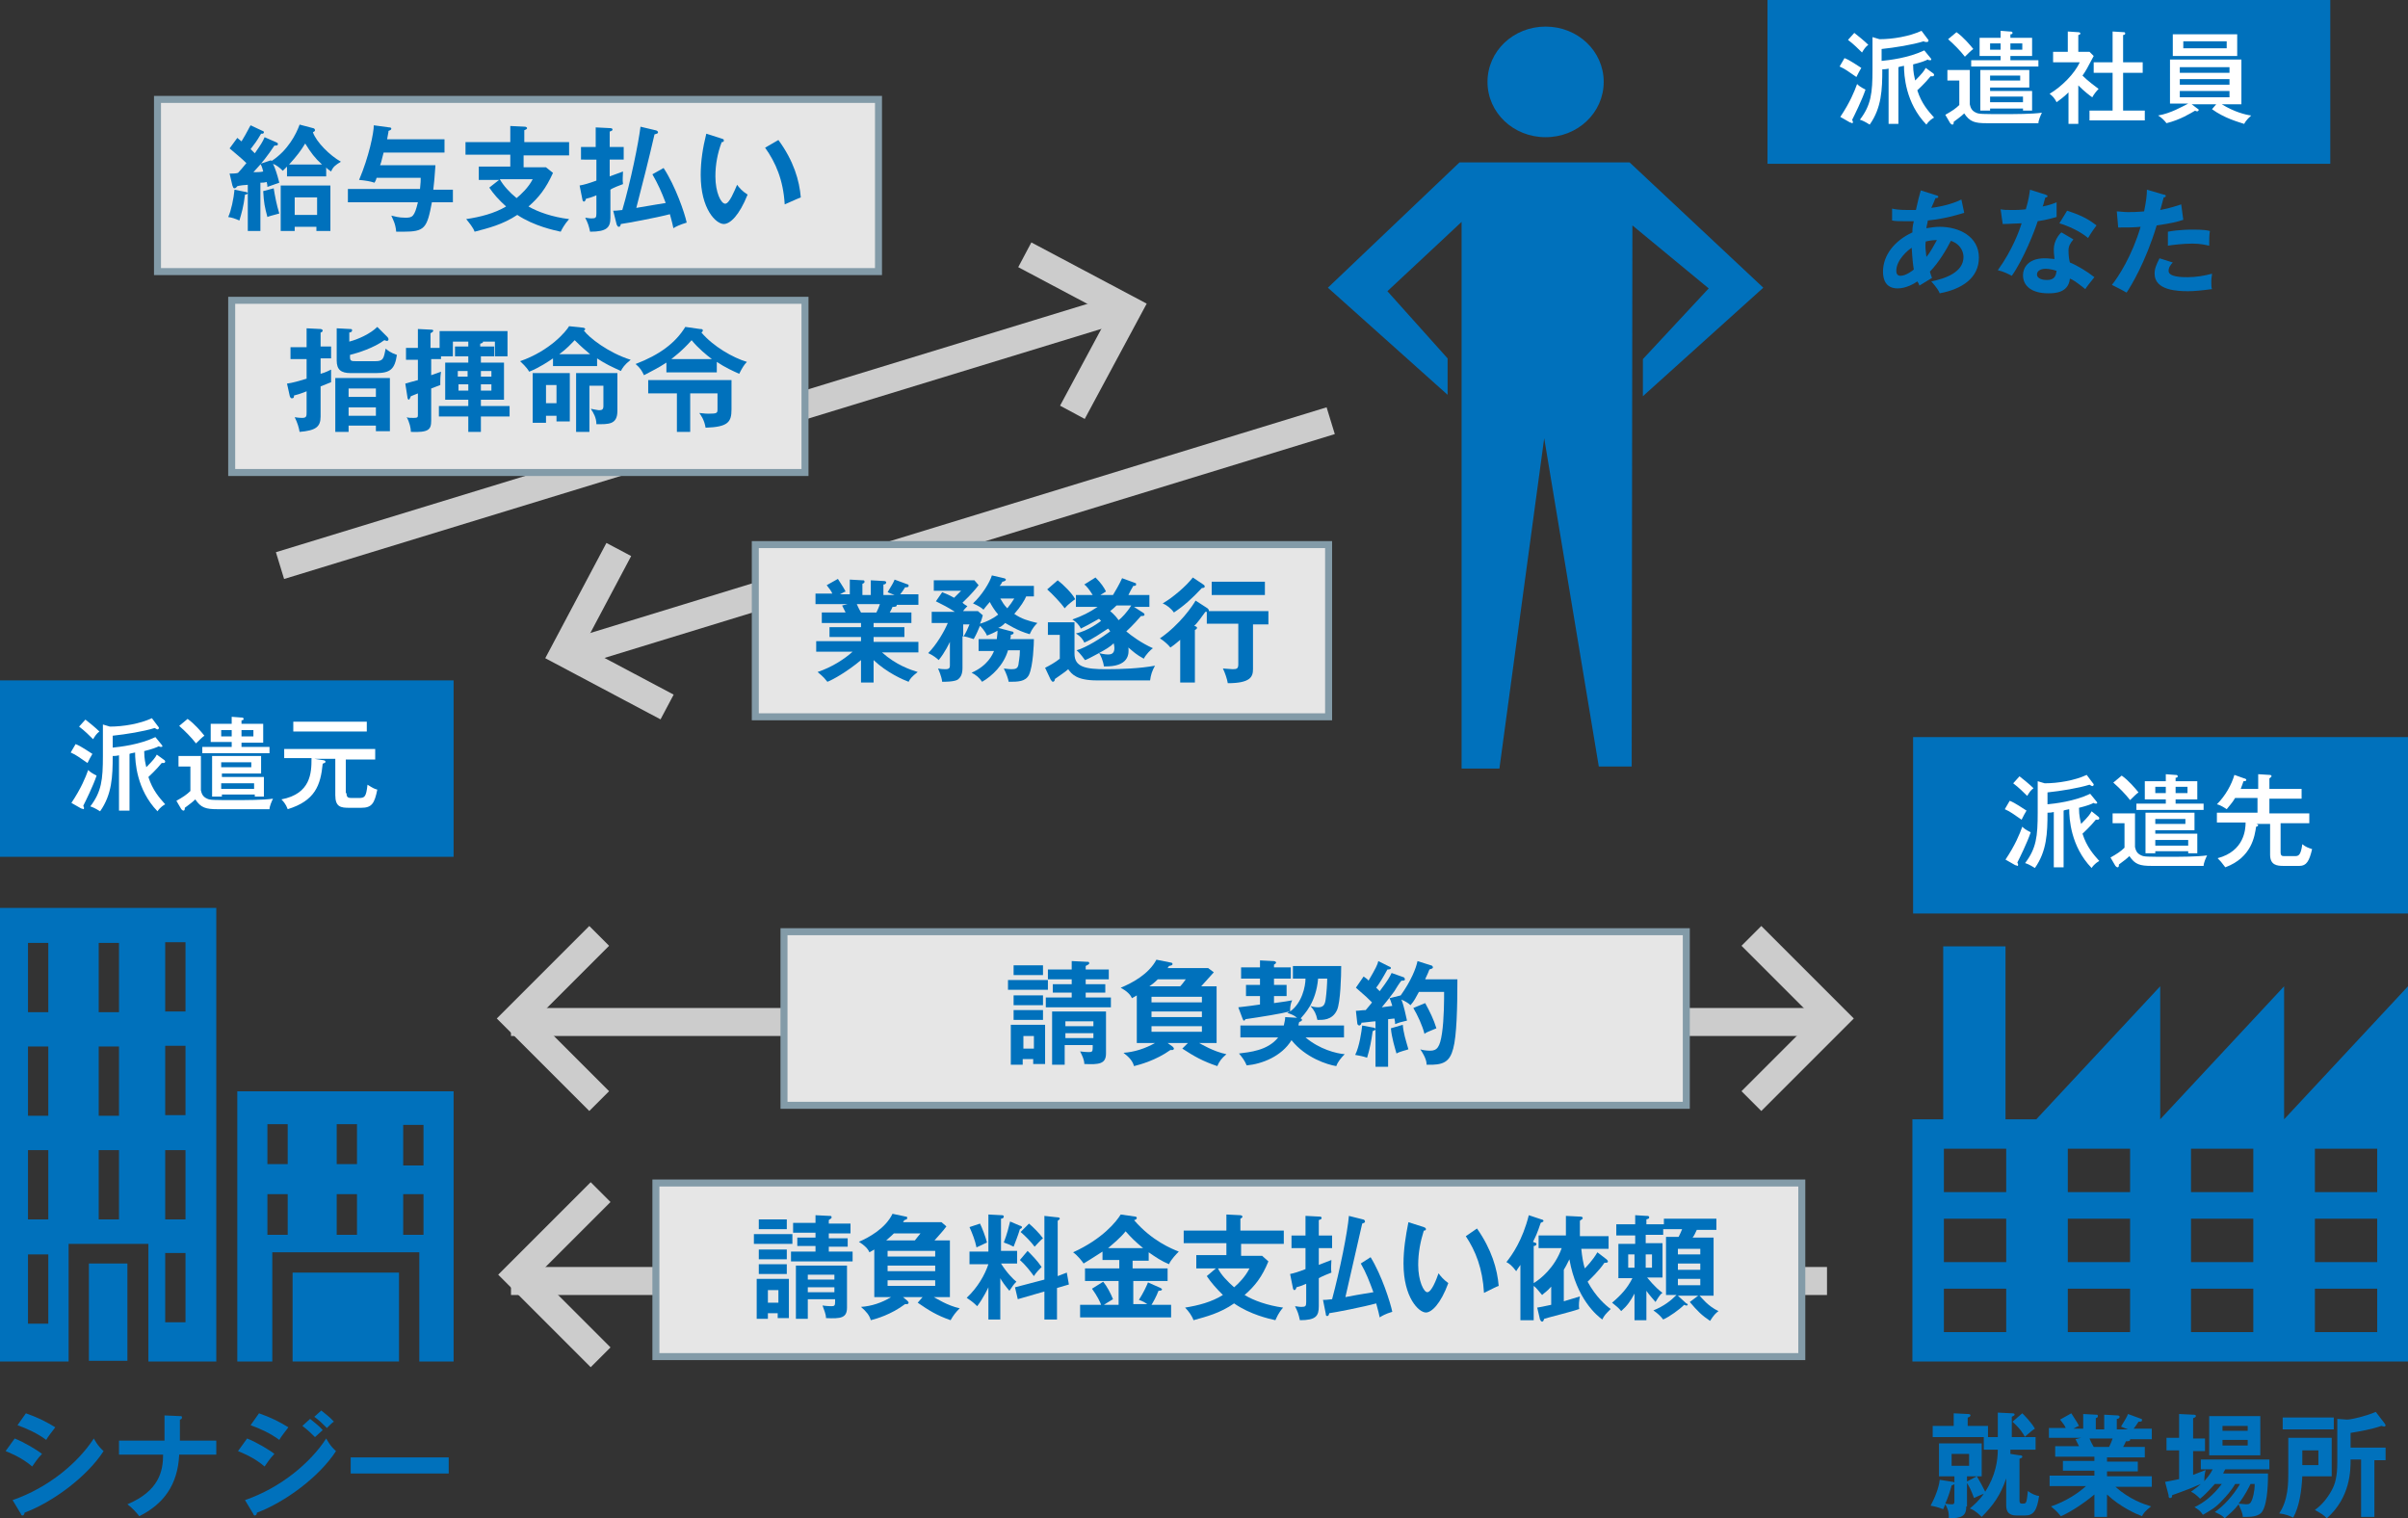 <?xml version="1.0" encoding="utf-8"?>
<!-- Generator: Adobe Illustrator 18.1.1, SVG Export Plug-In . SVG Version: 6.00 Build 0)  -->
<!DOCTYPE svg PUBLIC "-//W3C//DTD SVG 1.1//EN" "http://www.w3.org/Graphics/SVG/1.1/DTD/svg11.dtd">
<svg version="1.1" id="レイヤー_1" xmlns="http://www.w3.org/2000/svg" xmlns:xlink="http://www.w3.org/1999/xlink" x="0px"
	 y="0px" viewBox="0 0 344 216.9" enable-background="new 0 0 344 216.9" xml:space="preserve">
<rect x="0" y="0" width="344" height="216.9" fill="#333333" stroke="none"/>
<g>
	<line fill="none" stroke="#CCCCCC" stroke-width="4" stroke-miterlimit="10" x1="160.9" y1="43.8" x2="40" y2="80.8"/>
	<polyline fill="none" stroke="#CCCCCC" stroke-width="4" stroke-miterlimit="10" points="146.4,36.4 161.1,44.2 153.2,58.9 	"/>
</g>
<g>
	<line fill="none" stroke="#CCCCCC" stroke-width="4" stroke-miterlimit="10" x1="80.8" y1="93.6" x2="190.1" y2="60.1"/>
	<polyline fill="none" stroke="#CCCCCC" stroke-width="4" stroke-miterlimit="10" points="95.3,101 80.6,93.2 88.4,78.5 	"/>
</g>
<rect x="107.9" y="77.8" fill="#E6E6E6" stroke="#839BA8" stroke-miterlimit="10" width="81.9" height="24.6"/>
<g>
	<path fill="#0071BC" d="M124.9,97.5h-1.9v-3.2c-1.9,1.6-4,2.8-4.8,3.1c-0.7-0.9-1.1-1.1-1.4-1.4c2.1-0.7,3.9-1.9,5-2.9h-5.2v-1.5
		h6.4V91h-4.5v-1.4h4.5V89h-5.6v-1.5h3.4c-0.1-0.2-0.3-0.6-0.5-1l0.8-0.2h-4.6v-1.5h2.4c-0.1-0.3-0.4-0.7-0.8-1.2l1.6-0.9
		c0.3,0.5,0.8,1.2,1.1,1.8c-0.3,0.1-0.4,0.2-0.8,0.4h1.4v-2.1l1.8,0.1c0.2,0,0.3,0,0.3,0.2c0,0.2-0.1,0.2-0.3,0.3v1.6h1.2v-2.1
		l1.8,0.1c0.1,0,0.4,0,0.4,0.2c0,0.2-0.2,0.3-0.4,0.3v1.5h1.6c-0.5-0.2-0.8-0.3-1-0.4c0.6-1,0.8-1.3,1-1.8l1.9,0.7
		c0.1,0,0.1,0.1,0.1,0.2c0,0.2-0.2,0.2-0.5,0.2c-0.1,0.2-0.6,0.9-0.7,1h2.6v1.5h-3.1c0,0,0,0.1,0,0.1c0,0.2-0.4,0.2-0.6,0.2
		c-0.2,0.5-0.3,0.6-0.4,0.8h3.1V89h-5.4v0.6h4.4V91h-4.4v0.7h6.4v1.5h-5.2c2,1.8,4.1,2.5,5.1,2.8c-0.9,0.7-1.1,1-1.3,1.4
		c-0.8-0.3-3.1-1.3-5-3.1V97.5z M122.4,86.3c0.1,0.2,0.2,0.5,0.6,1.2h2.2c0.1-0.2,0.3-0.6,0.5-1.2H122.4z"/>
	<path fill="#0071BC" d="M144.5,90.2c0.2,0,0.3,0.1,0.3,0.2c0,0.2-0.1,0.2-0.4,0.3c0,0.3,0,0.4-0.1,0.6h3.4c0,0.6-0.1,3.8-0.7,5.1
		c-0.5,1-1.6,1-2.9,1c-0.1-0.5-0.3-1.1-0.7-1.9c0.2,0,0.6,0.1,1.1,0.1c0.6,0,0.9-0.1,1-0.7c0-0.2,0.2-1,0.2-2H144
		c-0.6,2.1-2.3,3.7-3.7,4.5c-0.4-0.6-0.9-1-1.5-1.3c2.3-1,3-2.6,3.2-3.1h-2.2v-1.7h2.6c0.1-0.7,0.1-1,0.1-1.2
		c-0.5,0.3-1,0.5-1.5,0.7c-0.3-0.7-0.9-1.3-1-1.4c-0.4,0.9-0.4,1-0.9,1.9c-0.6-0.2-1.2-0.4-1.6-0.4v4.5c0,1-0.3,1.4-0.7,1.7
		c-0.5,0.3-1.8,0.3-2.2,0.3c-0.1-0.8-0.5-1.7-0.6-1.9c0.5,0.1,0.9,0.1,1.1,0.1c0.6,0,0.6-0.3,0.6-0.6v-3.3c-0.1,0.2-0.7,1.5-1.6,2.6
		c-0.2-0.2-0.8-0.7-1.5-1c1.2-1.2,2.3-3.1,2.8-4.3h-2.3v-1.6h3.3c-0.9-0.6-1.7-1-2.7-1.5l0.9-1.3c0.5,0.2,1,0.4,1.7,0.8
		c0.4-0.4,0.6-0.6,1-1h-3.9v-1.5h5.8l0.6,0.7c-1,1.3-2,2.2-2.3,2.5c0.2,0.2,0.5,0.4,0.7,0.5c-0.1,0.1-0.6,0.6-0.6,0.7h2.1l0.7,0.6
		c-0.1,0.3-0.1,0.5-0.4,1.2c1.1-0.3,2.1-0.9,2.6-1.3c-0.6-0.7-1-1.4-1.2-1.8c-0.5,0.6-0.7,0.8-0.9,1.1c-0.2-0.2-0.6-0.5-1.5-0.9
		c1.3-1.2,2.4-3,2.7-4l1.7,0.4c0.1,0,0.3,0.1,0.3,0.2c0,0.2-0.4,0.3-0.5,0.3c-0.1,0.2-0.2,0.4-0.4,0.6h4.9v1.5h-1.1
		c-0.2,0.5-0.8,1.5-1.7,2.5c1,0.7,2,1,3.3,1.3c-0.3,0.3-0.7,0.7-1.1,1.6c-1.8-0.5-3.1-1.4-3.5-1.6c-0.4,0.4-0.7,0.6-1,0.7
		L144.5,90.2z M137.6,91c0.4-0.6,0.7-1.3,0.9-1.8h-0.9V91z M142.9,85.5c0.3,0.5,0.5,0.9,1,1.4c0.4-0.5,0.7-0.9,1-1.4H142.9z"/>
	<path fill="#0071BC" d="M153.5,88.9v4.5c0,1.9,1.6,2.2,4.5,2.2c2.2,0,4.8-0.1,7-0.5c-0.4,0.7-0.6,1.3-0.7,2.1h-7.6
		c-2.9,0-3.6-0.9-4.1-1.6c-0.3,0.3-1.2,0.9-1.9,1.4c0,0.2-0.1,0.4-0.3,0.4c-0.1,0-0.2-0.2-0.3-0.3l-0.8-1.7c0.6-0.3,1.5-0.8,2.1-1.3
		v-3.4h-1.7v-1.8H153.5z M151.1,82.9c0.8,0.6,2.1,1.9,2.5,2.7c-0.3,0.2-1.1,0.8-1.5,1.3c-0.4-0.6-1.8-2.1-2.5-2.7L151.1,82.9z
		 M163.4,87.6c0,0,0.1,0.1,0.1,0.2c0,0.2-0.2,0.2-0.5,0.2c-1.1,1.3-2,2.1-2.1,2.2c0.7,0.6,2.2,1.7,3.8,2.4c-0.3,0.2-1,0.9-1.3,1.5
		c-1.1-0.6-1.5-1-2.2-1.6c0.1,0.9,0.1,2.8-3.5,2.7c-0.1-0.8-0.5-1.7-0.7-1.9c-1.3,0.7-1.7,0.9-2,1c-0.1-0.1-0.6-0.9-1.2-1.4
		c1.4-0.4,3.6-1.8,4.8-2.7c-0.1-0.2-0.2-0.3-0.3-0.4c-1.1,0.7-2.2,1.5-3.4,2c-0.1-0.3-0.5-0.9-1.2-1.3c1.8-0.4,3.3-1.6,3.6-1.8
		c-0.1-0.1-0.2-0.2-0.3-0.3c-1.2,0.7-2,1.1-2.6,1.4c-0.2-0.5-0.7-1-1.2-1.3c1.4-0.5,2.4-1,3.6-1.8h-3.1v-1.7h2.4
		c-0.5-0.8-0.9-1.3-1.2-1.5l1.6-1c0.8,0.8,1.2,1.4,1.5,2c-0.3,0.2-0.5,0.3-0.8,0.5h1.8c0.3-0.5,0.9-1.5,1.3-2.4l1.9,0.7
		c0.1,0,0.1,0.1,0.1,0.2c0,0.2-0.2,0.2-0.4,0.2c-0.3,0.5-0.4,0.7-0.7,1.3h3v1.7H162L163.4,87.6z M157,93.3c0.8,0.2,1.2,0.2,1.3,0.2
		c0.4,0,0.9-0.1,0.9-0.9c0,0,0-0.3-0.1-0.7C158.6,92.4,157.9,92.8,157,93.3z M159.5,86.5c-0.5,0.5-0.8,0.7-0.9,0.8
		c0.6,0.5,1,1,1.2,1.3c0.4-0.3,1.2-1.1,1.8-2.1H159.5z"/>
	<path fill="#0071BC" d="M172.5,86.9c0.1,0.1,0.2,0.2,0.2,0.3c0,0,0,0.1,0,0.1h8.5v1.9H179v6.4c0,1.1-0.4,2-3.6,2
		c-0.1-0.6-0.4-1.5-0.7-2.1c0.3,0,1.1,0.1,1.4,0.1c0.6,0,0.8-0.1,0.8-0.7v-5.8h-4.5v-1.7c-0.1,0-0.1,0-0.2,0c-0.5,0.7-1.3,1.8-1.6,2
		c0.2,0.1,0.4,0.1,0.4,0.3c0,0.1-0.1,0.2-0.3,0.3v7.5h-2.1v-6.1c-0.8,0.7-1.1,0.9-1.4,1.1c-0.4-0.5-1-1-1.5-1.3
		c2.9-2,4.7-4.7,5.1-5.4L172.5,86.9z M171.9,83.5c0.1,0.1,0.2,0.1,0.2,0.3c0,0.2-0.3,0.2-0.4,0.2c-1.4,1.5-2.5,2.5-4,3.5
		c-0.4-0.6-1.1-1.1-1.6-1.3c1.4-0.8,3.4-2.5,4.3-3.7L171.9,83.5z M180.7,85h-7.6v-1.9h7.6V85z"/>
</g>
<rect x="33.1" y="42.9" fill="#E6E6E6" stroke="#839BA8" stroke-miterlimit="10" width="81.9" height="24.6"/>
<g>
	<path fill="#0071BC" d="M43.8,46.9l2,0.1c0.1,0,0.3,0.1,0.3,0.2c0,0.2-0.2,0.3-0.3,0.3v2h1.5v1.7h-1.5v2.2c0.7-0.2,1.1-0.4,1.5-0.6
		c0,0.2,0,0.7,0,0.9c0,0.3,0,0.7,0,0.9c-0.3,0.1-0.7,0.3-1.5,0.6v4.3c0,1.5-0.7,2-3,2.2c-0.1-0.6-0.3-1.3-0.7-2.1
		c0.6,0.1,1,0.1,1.1,0.1c0.6,0,0.6-0.3,0.6-0.8v-3c-1,0.4-1.4,0.5-1.8,0.6c0,0.2,0,0.4-0.3,0.4c-0.2,0-0.2-0.1-0.3-0.3l-0.4-1.8
		c0.8-0.1,1.8-0.4,2.8-0.7v-2.8h-2.3v-1.7h2.3V46.9z M49.8,60.9v0.8h-1.9V54h7.8v7.6h-2v-0.8H49.8z M55.3,48.1
		c0.1,0.1,0.2,0.2,0.2,0.4c0,0.1-0.1,0.2-0.2,0.2c-0.2,0-0.3-0.1-0.4-0.1c-1.5,1.1-3.7,1.8-4.9,2.1V51c0,0.6,0.2,0.6,1,0.6h2.6
		c1.2,0,1.2-0.4,1.5-1.8c0.2,0.2,0.7,0.6,1.6,0.9c-0.3,2-0.9,2.6-3,2.6h-3.6c-1.4,0-2-0.5-2-1.8v-4.6L50,47c0.2,0,0.3,0,0.3,0.2
		c0,0.2-0.2,0.3-0.4,0.3v1.3c1.2-0.3,3-1.1,4-2.1L55.3,48.1z M53.7,56.7v-1.2h-3.9v1.2H53.7z M53.7,59.4v-1.2h-3.9v1.2H53.7z"/>
	<path fill="#0071BC" d="M70.6,49.5v1.4h-1.9v0.9H72v5.3h-3.3v0.9h4.1v1.5h-4.1v2.2h-1.8v-2.2h-4.2v-1.5h4.2v-0.9h-3.3v-5.3h3.3
		v-0.9h-1.9v-1.4h1.9v-0.7h-2.2v2.1H63v0.4h-1.4v2.3c0.8-0.3,1.1-0.4,1.4-0.5c-0.1,0.7-0.1,1.2-0.1,1.4c0,0.2,0,0.3,0,0.5
		c-0.3,0.1-1,0.4-1.3,0.5v4.6c0,1.3-0.4,1.7-2.9,1.6c0-0.5-0.2-1.4-0.6-2.1c0.2,0.1,0.6,0.1,1,0.1c0.6,0,0.6-0.1,0.6-0.5v-3
		c-0.2,0.1-0.8,0.3-1,0.4c-0.1,0.2-0.2,0.5-0.3,0.5c-0.1,0-0.2-0.2-0.2-0.4l-0.3-1.9c0.3-0.1,0.7-0.2,1.8-0.5v-2.9h-1.7v-1.7h1.7
		v-2.7l2,0.1c0.1,0,0.2,0.1,0.2,0.1c0,0.2-0.2,0.3-0.4,0.4v2.1h1.3v-2.4h9.7v3.6h-1.8v-2.1h-1.7c0,0.2-0.1,0.2-0.4,0.3v0.4H70.6z
		 M65.4,53.8h1.4V53h-1.4V53.8z M66.9,54.9h-1.4v0.9h1.4V54.9z M68.7,53.8h1.5V53h-1.5V53.8z M70.2,54.9h-1.5v0.9h1.5V54.9z"/>
	<path fill="#0071BC" d="M85.4,52.3H79v-1.1c-0.6,0.4-1.9,1.3-3.4,1.9c-0.4-0.7-1.1-1.3-1.3-1.5c4.3-1.5,6.6-4.3,7-5l1.9,0.2
		c0.2,0,0.4,0.1,0.4,0.2c0,0.1-0.1,0.2-0.2,0.2c0.7,1,3.5,3.2,6.7,4.2c-0.9,0.7-1.2,1.2-1.4,1.6c-1.3-0.6-2.2-1-3.4-1.8V52.3z
		 M81.4,53.3v6.9h-1.9v-0.8H78v1h-1.9v-7.1H81.4z M78,55v2.6h1.5V55H78z M84.3,50.6c-0.7-0.6-1.2-1-2.2-2c-0.5,0.5-1.1,1.2-2.2,2
		H84.3z M88.2,58.7c0,2-1.3,1.9-3,1.9c0-0.9-0.4-1.6-0.8-2.2c0.6,0.1,1,0.2,1.2,0.2c0.4,0,0.6-0.1,0.6-0.6v-2.9h-2v6.6h-1.9v-8.4
		h5.9V58.7z"/>
	<path fill="#0071BC" d="M102.3,53.2h-7.1v-1.4c-1.2,0.8-2.1,1.2-3.2,1.8c-0.3-0.6-0.5-1-1.2-1.6c3.4-1.3,5.7-3,7.1-5.3L100,47
		c0.2,0,0.4,0,0.4,0.2c0,0.2-0.1,0.2-0.2,0.3c1.7,2,4.5,3.6,6.5,4.2c-0.4,0.4-0.7,0.9-1.1,1.7c-0.9-0.4-2-0.9-3.2-1.7V53.2z
		 M98.7,61.7h-2v-5.5h-4.1v-1.9h11.9v4.2c0,1.8-0.5,2.5-3.7,2.6c-0.2-1.2-0.7-1.8-0.9-2.1c0.3,0,0.7,0.1,1.3,0.1
		c1.3,0,1.3-0.1,1.3-0.7v-2.2h-3.9V61.7z M101.7,51.3c-0.8-0.6-1.9-1.5-2.9-2.7c-1.4,1.6-2.8,2.6-2.9,2.7H101.7z"/>
</g>
<rect x="22.5" y="14.2" fill="#E6E6E6" stroke="#839BA8" stroke-miterlimit="10" width="103" height="24.6"/>
<g>
	<path fill="#0071BC" d="M35,27.4c0.1,0,0.4,0.1,0.4,0.2c0,0.1-0.2,0.2-0.4,0.2c-0.2,1.7-0.5,2.7-0.8,3.7c-0.7-0.3-1-0.4-1.6-0.5
		c0.4-0.8,0.8-2.7,0.9-3.9L35,27.4z M44.7,18.3c0.1,0,0.3,0.1,0.3,0.3c0,0.2-0.2,0.2-0.3,0.3c0.5,1.4,2.4,3.3,4,4.2
		c-0.8,0.5-1.1,0.7-1.4,1.4c-0.4-0.3-0.6-0.4-0.7-0.6v1.3H41v-1.4c-0.3,0.3-0.5,0.5-0.6,0.6c-0.5-0.5-0.9-0.8-1.4-1
		c0.3,0.6,0.6,1.5,0.9,2.7c-0.3,0.1-1.4,0.5-1.7,0.6c0-0.2,0-0.3-0.1-0.7c-0.4,0.1-0.6,0.1-0.9,0.1V33h-1.8v-6.6
		c-0.3,0-1.2,0.1-1.5,0.2c-0.1,0.1-0.2,0.3-0.4,0.3c-0.2,0-0.2-0.2-0.3-0.4l-0.4-1.7c0.3,0,0.9,0,1.2-0.1c0.2-0.2,0.8-0.9,1.2-1.4
		c-0.7-0.7-1.6-1.4-2.4-2.1l1.1-1.5c0.2,0.2,0.4,0.3,0.6,0.5c0.8-1.3,1.1-2,1.3-2.3l1.7,0.8c0.1,0,0.2,0.1,0.2,0.2
		c0,0.1-0.1,0.2-0.2,0.2c-0.1,0-0.1,0-0.2,0c-0.7,1.2-0.9,1.4-1.5,2.2c0.1,0.1,0.5,0.5,0.6,0.6c0.9-1.3,1.1-1.6,1.4-2.3l1.6,0.7
		c0.2,0.1,0.3,0.1,0.3,0.3c0,0.2-0.2,0.2-0.5,0.2c-1,1.5-1.7,2.4-3,3.8c0.3,0,1.1,0,1.4-0.1c-0.2-0.8-0.3-0.9-0.4-1.1l1.5-0.5
		l0.1,0.1c2.3-1.5,3.5-3.8,4-5.2L44.7,18.3z M39.1,26.9c0.2,1.2,0.4,2.3,0.8,3.6c-1.1,0.3-1.5,0.4-1.7,0.5c-0.4-1.5-0.5-2-0.6-3.7
		L39.1,26.9z M42.1,32.3V33h-2v-6.5h7.1V33h-2v-0.6H42.1z M46,23.5c-1-0.9-1.6-1.7-2.4-3c-0.6,1-1.2,1.8-2.3,3H46z M45.3,30.7v-2.5
		h-3.2v2.5H45.3z"/>
	<path fill="#0071BC" d="M62.2,23.7c-0.1,1.6-0.2,2.5-0.3,3.4h2.8v1.8h-3c-0.7,3.7-1,4.2-4.1,4.2c-0.6,0-0.7,0-1,0
		c-0.1-1.2-0.5-1.8-0.7-2.3c0.5,0.1,1,0.3,2,0.3c1,0,1.3-0.1,1.8-2.2h-10V27h10.3c0.1-0.9,0.1-1.2,0.1-1.6h-6.3
		c-0.1,0.4-0.2,0.5-0.3,0.7c-0.6-0.2-1.2-0.3-2.2-0.4c1.4-3.3,2.1-6.7,2.1-7.8l2.2,0.3c0.1,0,0.3,0,0.3,0.2c0,0.1-0.1,0.2-0.4,0.3
		c0,0.3-0.1,0.5-0.2,1.2h8.2v1.9h-8.7c-0.3,1.1-0.3,1.3-0.5,1.8H62.2z"/>
	<path fill="#0071BC" d="M81.3,20.4v1.8h-6.5v1.7H78l1,0.8c-1,2.2-2,3.5-3.5,4.8c1.4,0.8,3.4,1.5,5.8,1.8c-0.7,0.8-1,1.4-1.2,1.8
		c-0.9-0.2-3.8-0.8-6.2-2.4c-2.1,1.4-4.2,1.9-6.1,2.4c-0.2-0.6-0.8-1.3-1.2-1.8c2-0.3,4-0.8,5.7-1.8c-1.1-1-1.8-1.8-2.4-2.7l1.4-1.1
		h-2.9v-1.9h4.5v-1.7h-6.4v-1.8h6.4v-2.3l2.1,0.1c0.1,0,0.3,0.1,0.3,0.2c0,0.1-0.1,0.2-0.4,0.3v1.7H81.3z M71.4,25.6
		c0.5,0.9,1.4,1.9,2.4,2.7c0.6-0.5,1.7-1.5,2.3-2.7H71.4z"/>
	<path fill="#0071BC" d="M85.1,18.2l2,0.1c0.1,0,0.4,0,0.4,0.2c0,0.2-0.2,0.2-0.4,0.3V21h2v1.8h-2v2.4c0.3-0.1,1.6-0.6,1.9-0.7
		c0,0.5-0.1,1.2,0,1.8c-0.3,0.1-1.6,0.6-1.8,0.8v4c0,1.4-0.5,2-2.9,2c-0.2-0.9-0.3-1.2-0.7-2c0.2,0,0.5,0.1,0.9,0.1
		c0.6,0,0.7-0.1,0.7-0.7v-2.6c-0.7,0.3-1.1,0.4-1.5,0.5c0,0.1-0.1,0.4-0.3,0.4c-0.1,0-0.2-0.2-0.2-0.3l-0.4-2
		c0.6-0.1,1.3-0.3,2.4-0.7v-3H83V21h2.1V18.2z M94.8,24c1.7,2.6,3,6.4,3.3,7.8c-1,0.3-1.6,0.6-1.9,0.8c-0.1-0.5-0.2-0.9-0.5-2
		c-1.9,0.5-6.2,1.3-7,1.4c-0.1,0.3-0.1,0.4-0.3,0.4c-0.2,0-0.2-0.2-0.3-0.3l-0.5-2c0.3,0,0.5,0,1.3-0.1c1.2-4.1,2.3-9.5,2.6-11.9
		l2.1,0.5c0.1,0,0.4,0.1,0.4,0.3c0,0.2-0.2,0.2-0.5,0.3c-0.8,3.5-1.7,7-2.6,10.5c2.8-0.5,3.1-0.5,4.2-0.7c-0.6-1.6-1.1-2.7-1.9-4.1
		L94.8,24z"/>
	<path fill="#0071BC" d="M103.1,19.8c0.3,0.1,0.3,0.1,0.3,0.3c0,0.2-0.2,0.2-0.3,0.2c-0.6,1.6-0.9,3.2-0.9,4.9
		c0,2.3,0.8,3.9,1.4,3.9c0.6,0,1.3-1.8,1.7-2.7c0.3,0.4,0.7,0.9,1.5,1.4c-1.2,3-2.5,4.2-3.4,4.2c-1.1,0-3.3-2.1-3.3-7
		c0-2,0.3-3.9,0.8-5.9L103.1,19.8z M111.2,20c2.2,3,3,5.8,3.2,8.2c-0.3,0.1-0.7,0.3-2.3,1c-0.2-3.5-1.3-6-2.8-8.1L111.2,20z"/>
</g>
<rect x="252.5" y="0" fill="#0071BC" width="80.4" height="23.4"/>
<g>
	<path fill="#FFFFFF" d="M263.5,8.3c0.8,0.3,1.9,1.1,2.4,1.4c-0.3,0.5-0.4,0.7-0.7,1.3c-1.2-0.8-1.5-1.1-2.4-1.5L263.5,8.3z
		 M262.9,16.7c1.4-2.1,2-3.6,2.4-4.7c0.2,0.2,0.4,0.4,1.2,0.8c-0.5,1.5-1.6,3.7-1.9,4.3c0,0.1,0.1,0.2,0.1,0.3c0,0.1,0,0.2-0.1,0.2
		c-0.1,0-0.1-0.1-0.3-0.1L262.9,16.7z M264.9,4.7c0.4,0.3,1.5,1.2,2,1.7c-0.4,0.3-0.6,0.6-0.9,1.1c-0.5-0.5-1.2-1.2-2-1.8L264.9,4.7
		z M276.2,10.5c0,0,0.1,0.1,0.1,0.2c0,0.1-0.1,0.2-0.2,0.2c-0.1,0-0.1,0-0.3,0c-0.8,1-1.8,1.9-1.9,2c0.6,1.9,1.6,3,2.4,3.9
		c-0.2,0.1-0.7,0.4-1.1,1c-3-3.1-3.2-7.1-3.2-8.4c-0.4,0.1-0.6,0.1-0.8,0.2v8.1h-1.4V9.8c-0.4,0.1-0.7,0.1-0.9,0.1
		c0,2.9-0.1,5.5-1.8,7.9c-0.8-0.5-1.1-0.6-1.4-0.7c1.6-2.1,1.8-3.8,1.8-7.2V5.3l1,0.3c1.9,0,4.3-0.4,6-1.2l0.9,1.2
		c0.1,0.1,0.1,0.1,0.1,0.2c0,0.1-0.1,0.2-0.2,0.2C275,6,275,6,274.8,5.9c-1.6,0.5-4.1,0.9-6,1.1v1.7c1-0.1,3.8-0.4,6.1-1.5l0.9,1.1
		c0.1,0.1,0.1,0.2,0.1,0.2c0,0.1-0.1,0.1-0.2,0.1c-0.1,0-0.2,0-0.3-0.1c-0.4,0.2-0.9,0.4-2.1,0.7c0,1.2,0.2,1.8,0.3,2.3
		c1-1,1.3-1.4,1.5-1.8L276.2,10.5z"/>
	<path fill="#FFFFFF" d="M281.4,10v4.9c0.1,0.4,0.2,0.9,0.9,1.2c0.4,0.2,0.9,0.2,4,0.2c1.5,0,4,0,5.4-0.2c-0.2,0.4-0.5,1.1-0.5,1.5
		h-7.4c-1.7,0-2.4-0.2-3.2-1.4c-0.4,0.4-1.1,0.9-1.5,1.2c0,0.2,0,0.4-0.2,0.4c-0.1,0-0.2-0.1-0.3-0.2l-0.7-1.2
		c0.9-0.5,1.5-0.9,2-1.4v-3.5h-1.7V10H281.4z M279.5,4.6c1,0.7,2,1.9,2.4,2.4c-0.3,0.2-0.8,0.7-1.2,1.1c-0.7-0.9-1.5-1.7-2.4-2.5
		L279.5,4.6z M290.3,5.4V8h-3.1v0.6h4v0.9h-9.6V8.6h4.2V8h-3V5.4h3v-1l1.3,0.1c0.2,0,0.4,0,0.4,0.2c0,0.2-0.2,0.2-0.3,0.2v0.5H290.3
		z M289.9,10v2.5h-5.6V13h6v2.8H289v-0.3h-4.7v0.3h-1.4V10H289.9z M285.8,7.1V6.2h-1.5v0.9H285.8z M284.3,10.8v0.7h4.3v-0.7H284.3z
		 M284.3,13.8v0.8h4.7v-0.8H284.3z M287.2,6.2v0.9h1.7V6.2H287.2z"/>
	<path fill="#FFFFFF" d="M297,17.7h-1.5v-4.5c-0.7,0.7-1.3,1.1-1.7,1.4c-0.3-0.6-0.6-0.9-1-1.2c1.7-1,3.6-2.9,4.3-4.5h-3.8V7.4h2.1
		V4.5l1.5,0.1c0.2,0,0.3,0.1,0.3,0.2c0,0.1-0.2,0.2-0.3,0.2v2.4h1.6l0.6,0.6c-0.9,1.7-1.1,2.1-1.6,2.8c0.9,0.9,1.8,1.5,2.3,1.9
		c-0.3,0.3-0.7,0.8-0.9,1.2c-0.3-0.2-1.1-0.8-2-1.7V17.7z M299.1,10.3V8.9h2.7V4.5l1.6,0.1c0.1,0,0.2,0,0.2,0.2
		c0,0.1-0.1,0.2-0.3,0.2v3.9h2.8v1.5h-2.8v5.4h3.1v1.4h-7.9v-1.4h3.3v-5.4H299.1z"/>
	<path fill="#FFFFFF" d="M316.6,14.9h-3.5l0.8,0.6c0.1,0.1,0.2,0.1,0.2,0.2c0,0.1-0.1,0.2-0.2,0.2c-0.1,0-0.2,0-0.3-0.1
		c-0.7,0.4-2.1,1.3-4.1,1.8c-0.3-0.4-0.7-0.8-1.2-1.1c1.8-0.3,3.5-1.3,4.3-1.7h-2.6V8.5h10.2v6.4h-2.8c1.8,1.1,3.4,1.5,4.2,1.6
		c-0.2,0.2-0.7,0.6-1,1.2c-0.9-0.3-2.8-0.8-4.6-2.1L316.6,14.9z M319.6,4.9v3.1h-9.2V4.9H319.6z M318.5,10.4V9.6h-7.1v0.8H318.5z
		 M311.4,11.3v0.8h7.1v-0.8H311.4z M311.4,13v0.9h7.1V13H311.4z M311.9,5.9v1h6.2v-1H311.9z"/>
</g>
<g>
	<path fill="#0071BC" d="M270.3,29.8c0.4,0.1,1,0.2,2.3,0.2c0.1,0,0.6,0,1.1,0c0.3-1.4,0.5-2.1,0.7-2.8l2.2,0.7
		c0.1,0,0.3,0.1,0.3,0.2c0,0.2-0.2,0.2-0.4,0.2c-0.1,0.3-0.3,0.7-0.6,1.4c2.3-0.3,3.7-0.9,4.3-1.2l0.4,1.9c-0.7,0.2-2.4,0.8-5.2,1.1
		c0,0.2-0.2,0.9-0.2,1.1c0.6-0.1,1.3-0.2,1.9-0.2c2.8,0,5.6,1.4,5.6,4.4c0,2.9-2.4,4.5-5.6,5.1c-0.1-0.3-0.4-0.8-1.2-1.7
		c2-0.4,4.6-1.3,4.6-3.5c0-0.3-0.1-1.7-1.8-2.3c-0.6,1.2-1.8,3.2-3,4.4c0.1,0.4,0.2,0.6,0.3,0.9c-0.5,0.3-1.3,0.8-1.8,1.1
		c-0.1-0.3-0.1-0.3-0.3-0.6c-0.4,0.3-1.6,1-2.8,1c-1.8,0-2.1-1.4-2.1-2.4c0-2.3,1.6-4.4,4.2-5.6c0-0.4,0-0.8,0.2-1.6
		c-0.3,0-1.2,0-1.4,0c-0.8,0-1.2,0-1.7-0.1L270.3,29.8z M273.1,35.4c-0.5,0.3-2.2,1.7-2.2,3.3c0,0.3,0.1,0.7,0.6,0.7
		c0.8,0,1.8-0.8,1.9-0.9C273.3,37.9,273.2,37.1,273.1,35.4z M275.2,36.7c0.6-0.7,1.1-1.7,1.5-2.4c-0.3,0-0.8,0-1.6,0.2
		C275,35.2,275.1,35.8,275.2,36.7z"/>
	<path fill="#0071BC" d="M285.8,29.9c0.5,0.1,0.9,0.1,1.8,0.1c0.4,0,0.9,0,1.8-0.1c0.4-1.3,0.5-2.1,0.6-2.8l2.2,0.7
		c0.2,0.1,0.3,0.1,0.3,0.2c0,0.2-0.2,0.2-0.3,0.2c-0.1,0.2-0.3,1.2-0.4,1.3c1-0.2,1.5-0.4,2-0.6c0,0.6,0,1.5,0,2.1
		c-0.4,0.1-1.3,0.4-2.7,0.6c-0.4,1.3-2,5.4-3.7,7.8c-0.4-0.2-1.1-0.6-2-0.8c2.1-2.9,3.1-5.7,3.4-6.7c-0.6,0-1.8,0.1-2.7,0.1
		L285.8,29.9z M296.2,34.2c-0.5,0.6-0.7,1-0.7,1.6c0,0.7,0.1,1.4,0.2,1.7c1,0.4,2.5,1.3,3.5,2.1c-0.5,0.6-1.2,1.5-1.3,1.7
		c-1.4-1.1-1.7-1.3-2.2-1.5c-0.2,2.1-2.3,2.1-3.1,2.1c-2.3,0-3.6-1-3.6-2.6c0-1,0.7-2.4,3.1-2.4c0.6,0,1.1,0.1,1.4,0.1
		c-0.1-0.8-0.1-1.2-0.1-1.4c0-1.2,0.8-2.2,1.1-2.4L296.2,34.2z M292.2,38.4c-0.5,0-1.2,0.2-1.2,0.8c0,0.7,1,0.8,1.4,0.8
		c1.2,0,1.3-0.7,1.4-1.3C293,38.4,292.3,38.4,292.2,38.4z M295.3,30.1c2.5,0.8,3.4,1.5,4.2,2.1c-0.3,0.4-0.8,1.1-1.2,1.8
		c-1.2-1-2.8-1.7-4.1-2.1L295.3,30.1z"/>
	<path fill="#0071BC" d="M309.1,27.8c0.2,0,0.3,0.1,0.3,0.2c0,0,0,0.2-0.3,0.2c-0.1,0.3-0.4,1.6-0.5,1.8c1.6-0.3,2.3-0.6,3-0.8
		l0.3,2.2c-0.9,0.3-1.7,0.5-3.8,0.8c-1.6,5.3-3.7,8.7-4.3,9.6c-0.7-0.4-0.9-0.5-2.1-1.1c0.9-1.1,2.9-4.2,4.1-8.3
		c-1,0.1-1.7,0.1-3.2,0.1l-0.2-2.3c0.4,0,0.9,0.1,1.6,0.1c0.3,0,1.2,0,2.3-0.1c0.3-1.5,0.4-2.3,0.4-3.1L309.1,27.8z M310.4,37.5
		c-0.3,0.3-0.6,0.7-0.6,1.2c0,0.9,2,0.9,2.7,0.9c1.2,0,2.4-0.2,3.5-0.5c0,0.3-0.1,0.6-0.1,1.1c0,0.5,0,0.9,0.1,1.1
		c-1.5,0.2-2.6,0.3-3.4,0.3c-1.5,0-4.8-0.1-4.8-2.5c0-0.7,0.2-1.2,0.7-2.2L310.4,37.5z M309.7,33.1c1.6-0.3,3.2-0.3,3.6-0.3
		c1.4,0,2.1,0.1,2.4,0.2c-0.1,0.6-0.1,1.2-0.1,2.1c-0.5-0.1-1.2-0.3-2.4-0.3c-1.3,0-3,0.2-3.5,0.3V33.1z"/>
</g>
<g>
	<g>
		<g>
			<g>
				<polygon fill="#0071BC" points="189.7,41.1 206.8,56.4 206.8,51.2 198.2,41.6 208.8,31.7 208.8,109.8 214.2,109.8 220.6,62.6 
					228.4,109.5 233.1,109.5 233.2,32.2 244.1,41.2 234.7,51.3 234.7,56.6 251.9,41.1 232.8,23.2 208.5,23.2 				"/>
			</g>
			<path fill="#0071BC" d="M220.8,19.6c4.6,0,8.3-3.5,8.3-7.9c0-4.4-3.7-7.9-8.3-7.9c-4.6,0-8.3,3.5-8.3,7.9
				C212.5,16.1,216.2,19.6,220.8,19.6"/>
		</g>
	</g>
</g>
<rect x="0" y="97.2" fill="#0071BC" width="64.8" height="25.2"/>
<g>
	<path fill="#FFFFFF" d="M10.8,106.3c0.8,0.3,1.9,1.1,2.4,1.4c-0.3,0.5-0.4,0.7-0.7,1.3c-1.2-0.8-1.5-1.1-2.4-1.5L10.8,106.3z
		 M10.2,114.7c1.4-2.1,2-3.6,2.4-4.7c0.2,0.2,0.4,0.4,1.2,0.8c-0.5,1.5-1.6,3.7-1.9,4.3c0,0.1,0.1,0.2,0.1,0.3c0,0.1,0,0.2-0.1,0.2
		c-0.1,0-0.1-0.1-0.3-0.1L10.2,114.7z M12.2,102.8c0.4,0.3,1.5,1.2,2,1.7c-0.4,0.3-0.6,0.6-0.9,1.1c-0.5-0.5-1.2-1.2-2-1.8
		L12.2,102.8z M23.5,108.6c0,0,0.1,0.1,0.1,0.2c0,0.1-0.1,0.2-0.2,0.2c-0.1,0-0.1,0-0.3,0c-0.8,1-1.8,1.9-1.9,2
		c0.6,1.9,1.6,3,2.4,3.9c-0.2,0.1-0.7,0.4-1.1,1c-3-3.1-3.2-7.1-3.2-8.4c-0.4,0.1-0.6,0.1-0.8,0.2v8.1H17v-7.9
		c-0.4,0.1-0.7,0.1-0.9,0.1c0,2.9-0.1,5.5-1.8,7.9c-0.8-0.5-1.1-0.6-1.4-0.7c1.6-2.1,1.8-3.8,1.8-7.2v-4.5l1,0.3
		c1.9,0,4.3-0.4,6-1.2l0.9,1.2c0.1,0.1,0.1,0.1,0.1,0.2c0,0.1-0.1,0.2-0.2,0.2c-0.1,0-0.2-0.1-0.4-0.2c-1.6,0.5-4.1,0.9-6,1.1v1.7
		c1-0.1,3.8-0.4,6.1-1.5l0.9,1.1c0.1,0.1,0.1,0.2,0.1,0.2c0,0.1-0.1,0.1-0.2,0.1c-0.1,0-0.2,0-0.3-0.1c-0.4,0.2-0.9,0.4-2.1,0.7
		c0,1.2,0.2,1.8,0.3,2.3c1-1,1.3-1.4,1.5-1.8L23.5,108.6z"/>
	<path fill="#FFFFFF" d="M28.7,108v4.9c0.1,0.4,0.2,0.9,0.9,1.2c0.4,0.2,0.9,0.2,4,0.2c1.5,0,4,0,5.4-0.2c-0.2,0.4-0.5,1.1-0.5,1.5
		h-7.4c-1.7,0-2.4-0.2-3.2-1.4c-0.4,0.4-1.1,0.9-1.5,1.2c0,0.2,0,0.4-0.2,0.4c-0.1,0-0.2-0.1-0.3-0.2l-0.7-1.2
		c0.9-0.5,1.5-0.9,2-1.4v-3.5h-1.7V108H28.7z M26.8,102.7c1,0.7,2,1.9,2.4,2.4c-0.3,0.2-0.8,0.7-1.2,1.1c-0.7-0.9-1.5-1.7-2.4-2.5
		L26.8,102.7z M37.6,103.5v2.6h-3.1v0.6h4v0.9h-9.6v-0.9h4.2V106h-3v-2.6h3v-1l1.3,0.1c0.2,0,0.4,0,0.4,0.2c0,0.2-0.2,0.2-0.3,0.2
		v0.5H37.6z M37.3,108v2.5h-5.6v0.5h6v2.8h-1.3v-0.3h-4.7v0.3h-1.4V108H37.3z M33.1,105.2v-0.9h-1.5v0.9H33.1z M31.6,108.9v0.7h4.3
		v-0.7H31.6z M31.6,111.9v0.8h4.7v-0.8H31.6z M34.5,104.3v0.9h1.7v-0.9H34.5z"/>
	<path fill="#FFFFFF" d="M49.5,113.3c0,0.7,0.3,0.7,0.9,0.7h0.8c0.9,0,1.1-0.1,1.3-1.9c0.8,0.5,1,0.6,1.4,0.7
		c-0.4,2-0.8,2.6-2.3,2.6h-1.7c-1.2,0-2-0.1-2-1.8v-5.2h-3l1.3,0.2c0.1,0,0.3,0.1,0.3,0.2c0,0.2-0.2,0.2-0.4,0.3
		c-0.3,3.1-1.1,5.3-5,6.5c-0.1-0.2-0.2-0.7-0.9-1.4c4.2-0.8,4.3-3.8,4.3-5.8v-0.1h-3.9V107h13v1.5h-4.2V113.3z M52.4,103.1v1.4H41.9
		v-1.4H52.4z"/>
</g>
<rect x="273.3" y="105.3" fill="#0071BC" width="70.7" height="25.2"/>
<g>
	<path fill="#FFFFFF" d="M287.1,114.4c0.8,0.3,1.9,1.1,2.4,1.4c-0.3,0.5-0.4,0.7-0.7,1.3c-1.2-0.8-1.5-1.1-2.4-1.5L287.1,114.4z
		 M286.5,122.8c1.4-2.1,2-3.6,2.4-4.7c0.2,0.2,0.4,0.4,1.2,0.8c-0.5,1.5-1.6,3.7-1.9,4.3c0,0.1,0.1,0.2,0.1,0.3c0,0.1,0,0.2-0.1,0.2
		s-0.1-0.1-0.3-0.1L286.5,122.8z M288.5,110.9c0.4,0.3,1.5,1.2,2,1.7c-0.4,0.3-0.6,0.6-0.9,1.1c-0.5-0.5-1.2-1.2-2-1.8L288.5,110.9z
		 M299.8,116.7c0,0,0.1,0.1,0.1,0.2c0,0.1-0.1,0.2-0.2,0.2c-0.1,0-0.1,0-0.3,0c-0.8,1-1.8,1.9-1.9,2c0.6,1.9,1.6,3,2.4,3.9
		c-0.2,0.1-0.7,0.4-1.1,1c-3-3.1-3.2-7.1-3.2-8.4c-0.4,0.1-0.6,0.1-0.8,0.2v8.1h-1.4v-7.9c-0.4,0.1-0.7,0.1-0.9,0.1
		c0,2.9-0.1,5.5-1.8,7.9c-0.8-0.5-1.1-0.6-1.4-0.7c1.6-2.1,1.8-3.8,1.8-7.2v-4.5l1,0.3c1.9,0,4.3-0.4,6-1.2l0.9,1.2
		c0.1,0.1,0.1,0.1,0.1,0.2c0,0.1-0.1,0.2-0.2,0.2c-0.1,0-0.2-0.1-0.4-0.2c-1.6,0.5-4.1,0.9-6,1.1v1.7c1-0.1,3.8-0.4,6.1-1.5l0.9,1.1
		c0.1,0.1,0.1,0.2,0.1,0.2c0,0.1-0.1,0.1-0.2,0.1c-0.1,0-0.2,0-0.3-0.1c-0.4,0.2-0.9,0.4-2.1,0.7c0,1.2,0.2,1.8,0.3,2.3
		c1-1,1.3-1.4,1.5-1.8L299.8,116.7z"/>
	<path fill="#FFFFFF" d="M305,116.1v4.9c0.1,0.4,0.2,0.9,0.9,1.2c0.4,0.2,0.9,0.2,4,0.2c1.5,0,4,0,5.4-0.2c-0.2,0.4-0.5,1.1-0.5,1.5
		h-7.4c-1.7,0-2.4-0.2-3.2-1.4c-0.4,0.4-1.1,0.9-1.5,1.2c0,0.2,0,0.4-0.2,0.4c-0.1,0-0.2-0.1-0.3-0.2l-0.7-1.2
		c0.9-0.5,1.5-0.9,2-1.4v-3.5h-1.7v-1.4H305z M303.1,110.8c1,0.7,2,1.9,2.4,2.4c-0.3,0.2-0.8,0.7-1.2,1.1c-0.7-0.9-1.5-1.7-2.4-2.5
		L303.1,110.8z M313.9,111.6v2.6h-3.1v0.6h4v0.9h-9.6v-0.9h4.2v-0.6h-3v-2.6h3v-1l1.3,0.1c0.2,0,0.4,0,0.4,0.2
		c0,0.2-0.2,0.2-0.3,0.2v0.5H313.9z M313.5,116.1v2.5h-5.6v0.5h6v2.8h-1.3v-0.3h-4.7v0.3h-1.4v-5.8H313.5z M309.4,113.3v-0.9h-1.5
		v0.9H309.4z M307.9,117v0.7h4.3V117H307.9z M307.9,120v0.8h4.7V120H307.9z M310.8,112.4v0.9h1.7v-0.9H310.8z"/>
	<path fill="#FFFFFF" d="M321.6,117.5l0.7,0.2c0.1,0,0.3,0.1,0.3,0.2s-0.2,0.2-0.3,0.2c-0.2,1.3-0.6,4.4-4.4,5.8
		c-0.6-0.8-0.7-0.9-1.1-1.3c3.8-1,4-4.1,4-5.1h-4.1v-1.4h5.8v-2.1h-3.2c-0.4,0.7-0.9,1.2-1.2,1.6c-0.3-0.2-0.9-0.6-1.4-0.7
		c1.2-1.2,2.1-2.8,2.5-4.2l1.4,0.5c0.1,0,0.3,0.1,0.3,0.2c0,0.2-0.2,0.2-0.4,0.2c-0.1,0.3-0.2,0.6-0.4,1.1h2.5v-2.1l1.6,0.1
		c0.1,0,0.3,0,0.3,0.2c0,0.1-0.2,0.2-0.3,0.3v1.5h4.6v1.4h-4.6v2.1h5.7v1.4h-4.1v4.1c0,0.6,0.2,0.6,0.6,0.6h1.5c0.5,0,0.8-0.2,1-1.7
		c0.5,0.4,0.8,0.5,1.4,0.7c-0.4,1.7-0.8,2.4-1.8,2.4h-2.3c-0.9,0-1.9-0.1-1.9-1.6v-4.4H321.6z"/>
</g>
<g>
	<path fill="#0071BC" d="M2.1,205.5c1.3,0.5,3.3,1.7,3.9,2.2c-0.6,0.6-1.2,1.5-1.4,1.8c-1.5-1.3-3.3-2-3.8-2.2L2.1,205.5z
		 M1.8,214.3c5.2-1.8,9.4-5.4,11.6-8.8c0.2,0.3,0.5,1,1.4,1.8c-2.4,3.7-7.3,7.3-11.3,8.8c0,0.2-0.1,0.4-0.3,0.4
		c-0.1,0-0.2-0.1-0.2-0.2L1.8,214.3z M3.7,201.9c1.7,0.6,2.9,1.2,4.2,2c-0.3,0.4-1.1,1.4-1.3,1.8c-1.2-0.9-2.7-1.6-4.1-2.1
		L3.7,201.9z"/>
	<path fill="#0071BC" d="M23.4,202.2l2.3,0.1c0.2,0,0.3,0,0.3,0.2c0,0.2-0.2,0.3-0.3,0.3v3h5.2v2h-5.3c-0.2,4.4-2.3,7.1-5.7,8.8
		c-0.4-0.5-1-1.2-1.7-1.7c4.5-1.9,5.1-4.7,5.1-7.1H17v-2h6.5V202.2z"/>
	<path fill="#0071BC" d="M35.3,205.5c1.3,0.5,3.3,1.7,3.9,2.2c-0.6,0.6-1.2,1.5-1.4,1.8c-1.5-1.3-3.3-2-3.8-2.2L35.3,205.5z
		 M35,214.3c5.2-1.8,9.4-5.4,11.6-8.8c0.2,0.3,0.5,1,1.4,1.8c-2.4,3.7-7.3,7.3-11.3,8.8c0,0.2-0.1,0.4-0.3,0.4
		c-0.1,0-0.2-0.1-0.2-0.2L35,214.3z M37,201.9c1.7,0.6,2.9,1.2,4.2,2c-0.3,0.4-1.1,1.4-1.3,1.8c-1.2-0.9-2.7-1.6-4.1-2.1L37,201.9z
		 M44.3,202.7c0.5,0.4,1.4,1.1,1.8,1.6c-0.3,0.3-0.8,0.7-1.1,1c-0.2-0.2-1-1-1.8-1.6L44.3,202.7z M45.9,201.5
		c0.5,0.4,1.4,1.1,1.8,1.6c-0.2,0.1-0.4,0.3-1,0.9c-0.6-0.6-1.1-1.1-1.8-1.6L45.9,201.5z"/>
	<path fill="#0071BC" d="M64.1,208.2v2.3h-14v-2.3H64.1z"/>
</g>
<g>
	<path fill="#0071BC" d="M280.9,215.2c0,1.4-0.7,1.7-2.5,1.7c0-0.3,0.1-1-0.5-2c-0.1,0.3-0.2,0.4-0.3,0.7c-0.8-0.3-1.2-0.4-1.8-0.5
		c0.6-1.1,1.2-2.6,1.3-3.7l1.9,0.3c0.1,0,0.1,0,0.2,0.1v-0.9H277v-4.7h6.1v4.7h-2.1V215.2z M284,203.7v1.6h-7.9v-1.6h3v-1.8l2,0.1
		c0.1,0,0.4,0,0.4,0.2c0,0.1-0.2,0.3-0.4,0.3v1.2H284z M279.2,212c-0.1,0.1-0.1,0.1-0.4,0.2c-0.3,1.1-0.5,1.7-0.9,2.6
		c0.5,0.1,0.9,0.1,1,0.1c0.2,0,0.3-0.1,0.3-0.4V212z M278.8,207.7v1.7h2.5v-1.7H278.8z M288.5,207.9c0.2,0,0.4,0,0.4,0.2
		c0,0.2-0.2,0.2-0.4,0.3v5.9c0,0.3,0,0.5,0.4,0.5c0.6,0,0.6,0,0.8-1.8c0.5,0.4,1.2,0.7,1.6,0.7c-0.3,2.1-0.8,2.8-2,2.8h-1.2
		c-1.5,0-1.5-1-1.5-1.6v-3.7c-0.8,2.4-1.9,3.9-3.5,5.5c-0.9-0.9-1.4-1.1-1.7-1.2c0.6-0.5,1.3-1.1,2-2.1c-0.6,0.2-0.9,0.4-1.4,0.6
		c-0.4-1.1-0.7-1.7-1.1-2.3l1.5-0.8c0.5,0.8,0.9,1.6,1.2,2.2c1.5-2.3,1.8-4.5,1.8-6h-2v-1.8h2v-3.5l2,0.1c0.2,0,0.4,0,0.4,0.2
		c0,0.1-0.2,0.2-0.4,0.3v2.9h1.9c-0.3-0.5-0.6-1.1-1.8-2.2l1.4-1.2c0.3,0.3,1.3,1.3,1.8,2.2c-0.2,0.1-0.7,0.5-1.5,1.2h1.6v1.8h-3.6
		c0,0.3,0,0.5,0,0.6L288.5,207.9z"/>
	<path fill="#0071BC" d="M301.1,216.7h-1.9v-3.2c-1.9,1.6-4,2.8-4.8,3.1c-0.7-0.9-1.1-1.1-1.4-1.4c2.1-0.7,3.9-1.9,5-2.9h-5.2v-1.5
		h6.4v-0.7h-4.5v-1.4h4.5v-0.6h-5.6v-1.5h3.4c-0.1-0.2-0.3-0.6-0.5-1l0.8-0.2h-4.6V204h2.4c-0.1-0.3-0.4-0.7-0.8-1.2l1.6-0.9
		c0.3,0.5,0.8,1.2,1.1,1.8c-0.3,0.1-0.4,0.2-0.8,0.4h1.4v-2.1l1.8,0.1c0.2,0,0.3,0,0.3,0.2c0,0.2-0.1,0.2-0.3,0.3v1.6h1.2v-2.1
		l1.8,0.1c0.1,0,0.4,0,0.4,0.2c0,0.2-0.2,0.3-0.4,0.3v1.5h1.6c-0.5-0.2-0.8-0.3-1-0.4c0.6-1,0.8-1.3,1-1.8l1.9,0.7
		c0.1,0,0.1,0.1,0.1,0.2c0,0.2-0.2,0.2-0.5,0.2c-0.1,0.2-0.6,0.9-0.7,1h2.6v1.5h-3.1c0,0,0,0.1,0,0.1c0,0.2-0.4,0.2-0.6,0.2
		c-0.2,0.5-0.3,0.6-0.4,0.8h3.1v1.5h-5.4v0.6h4.4v1.4h-4.4v0.7h6.4v1.5h-5.2c2,1.8,4.1,2.5,5.1,2.8c-0.9,0.7-1.1,1-1.3,1.4
		c-0.8-0.3-3.1-1.3-5-3.1V216.7z M298.5,205.5c0.1,0.2,0.2,0.5,0.6,1.2h2.2c0.1-0.2,0.3-0.6,0.5-1.2H298.5z"/>
	<path fill="#0071BC" d="M316.4,212c-0.3,0.3-1.1,1.3-2.1,2.1c-0.6-0.6-0.9-0.8-1.3-1c0.7-0.5,1.1-0.8,1.4-1.1
		c-2,0.9-3.9,1.5-4.1,1.6c0,0.2,0,0.4-0.3,0.4c-0.2,0-0.2-0.2-0.2-0.4l-0.5-1.9c0.5-0.1,0.6-0.1,2-0.4v-4.1h-1.8v-1.8h1.8V202l2,0.1
		c0.2,0,0.4,0,0.4,0.2c0,0.1-0.1,0.2-0.4,0.3v2.9h1.7v1.8h-1.7v3.4c0.8-0.3,1-0.4,1.8-0.7c-0.2,0.6-0.2,1.4-0.2,1.6
		c0.4-0.5,0.8-0.9,1.2-1.7h-1.7v-1.4h9.8v1.4h-6.3c-0.1,0.2-0.2,0.3-0.3,0.6h6.4c0,0.9,0,4.1-0.8,5.4c-0.4,0.7-1.5,0.8-2.2,0.8
		c-0.2,0-0.4,0-0.6,0c0-0.5-0.3-1.1-0.6-1.8c-0.6,0.8-1.2,1.3-2,2c-0.3-0.4-0.6-0.5-1.4-0.9c1.2-0.8,2.6-2.3,3.6-4h-0.7
		c-0.5,0.9-1.3,1.8-1.8,2.3c-1,1.1-1.6,1.4-2.8,2.1c-0.4-0.6-0.6-0.7-1.2-1.1c1.3-0.6,2.6-1.6,3.9-3.3H316.4z M322.9,207.9h-7.3
		v-5.6h7.3V207.9z M321.1,204.4v-0.7h-3.6v0.7H321.1z M317.5,205.7v0.8h3.6v-0.8H317.5z M321.5,212c-0.2,0.4-0.7,1.5-1.7,2.8
		c0.2,0,0.8,0.1,1.1,0.1c0.4,0,0.6-0.1,0.8-0.6c0.1-0.2,0.4-1.2,0.4-2.3H321.5z"/>
	<path fill="#0071BC" d="M333.1,205.4v5.5h-4.2c-0.1,2-0.4,4.3-1.3,5.9c-0.4-0.2-1.1-0.5-2-0.6c1.3-1.9,1.3-4.4,1.3-5.8v-5H333.1z
		 M333.4,202.5v1.7h-7.3v-1.7H333.4z M328.9,207.2v2.1h2.3v-2.1H328.9z M339.2,216.7h-1.9v-8.2h-1.5c0,1.5,0,5.4-3.4,8.4
		c-0.6-0.6-0.7-0.6-1.7-1.2c1-0.7,1.8-1.7,2.4-2.8c0.5-0.9,0.8-2,0.8-4v-6.2l1.4,0.1c0.6,0,2.7-0.5,4.1-1.1l1.3,1.7
		c0,0.1,0.1,0.1,0.1,0.2c0,0.1-0.1,0.2-0.2,0.2s-0.3-0.1-0.4-0.1c-1.4,0.5-3.2,0.8-4.4,1v2.1h5v1.8h-1.6V216.7z"/>
</g>
<g>
	<rect x="41.8" y="181.8" fill="#0071BC" width="15.2" height="12.7"/>
	<path fill="#0071BC" d="M64.8,194.5v-38.6H33.9v38.6h5v-15.6h21v15.6H64.8z M57.6,160.7h2.9v5.8h-2.9V160.7z M41.1,176.4h-2.9v-5.8
		h2.9V176.4z M41.1,166.3h-2.9v-5.7h2.9V166.3z M51,176.4h-2.9v-5.8H51V176.4z M51,166.3h-2.9v-5.7H51V166.3z M57.6,176.4v-5.8h2.9
		v5.8H57.6z"/>
	<rect x="12.7" y="180.5" fill="#0071BC" width="5.5" height="13.9"/>
	<path fill="#0071BC" d="M30.9,194.5V153v-23.3H0v64.8h9.8v-16.8h11.4v16.8H30.9z M7,189.1H4v-9.9h2.9v9.9H7z M7,174.2H4v-9.9h2.9
		v9.9H7z M7,159.4H4v-9.9h2.9v9.9H7z M7,144.6H4v-9.9h2.9v9.9H7z M17,174.2h-2.9v-9.9H17V174.2z M17,159.4h-2.9v-9.9H17V159.4z
		 M17,144.6h-2.9v-9.9H17V144.6z M23.6,134.6h2.9v9.9h-2.9V134.6z M23.6,149.4h2.9v9.9h-2.9V149.4z M23.6,164.3h2.9v9.9h-2.9V164.3z
		 M23.6,179h2.9v9.9h-2.9V179z"/>
</g>
<path fill="#0071BC" d="M326.3,159.9v-19l-17.7,19v-19l-17.7,19h-4.4v-24.7h-8.9v24.7h-3.3h-1.1v0.8v33.8H291h17.7h17.7H344v-34.6
	v-19L326.3,159.9z M286.6,190.3h-8.9v-6.2h8.9L286.6,190.3L286.6,190.3z M286.6,180.3h-8.9v-6.2h8.9L286.6,180.3L286.6,180.3z
	 M286.6,170.3h-8.9v-6.2h8.9L286.6,170.3L286.6,170.3z M304.3,190.3h-8.9v-6.2h8.9V190.3z M304.3,180.3h-8.9v-6.2h8.9V180.3z
	 M304.3,170.3h-8.9v-6.2h8.9V170.3z M321.9,190.3H313v-6.2h8.9V190.3z M321.9,180.3H313v-6.2h8.9V180.3z M321.9,170.3H313v-6.2h8.9
	V170.3z M339.6,190.3h-8.9v-6.2h8.9V190.3z M339.6,180.3h-8.9v-6.2h8.9V180.3z M339.6,170.3h-8.9v-6.2h8.9V170.3z"/>
<g>
	<line fill="none" stroke="#CCCCCC" stroke-width="4" stroke-miterlimit="10" x1="73" y1="183" x2="261" y2="183"/>
	<polyline fill="none" stroke="#CCCCCC" stroke-width="4" stroke-miterlimit="10" points="85.8,193.9 74,182.1 85.8,170.3 	"/>
</g>
<g>
	<line fill="none" stroke="#CCCCCC" stroke-width="4" stroke-miterlimit="10" x1="73" y1="146" x2="261" y2="146"/>
	<polyline fill="none" stroke="#CCCCCC" stroke-width="4" stroke-miterlimit="10" points="85.6,157.3 73.8,145.5 85.6,133.7 	"/>
	<polyline fill="none" stroke="#CCCCCC" stroke-width="4" stroke-miterlimit="10" points="250.2,133.7 262,145.5 250.2,157.3 	"/>
</g>
<rect x="112" y="133.1" fill="#E6E6E6" stroke="#839BA8" stroke-miterlimit="10" width="128.9" height="24.8"/>
<rect x="93.7" y="169" fill="#E6E6E6" stroke="#839BA8" stroke-miterlimit="10" width="163.7" height="24.8"/>
<g>
	<path fill="#0071BC" d="M149.7,140v1.4H144V140H149.7z M146.1,151.3v0.8h-1.7v-5.7h4.9v5.6h-1.7v-0.7H146.1z M149,137.9v1.4h-4.2
		v-1.4H149z M149,142.2v1.4h-4.2v-1.4H149z M149,144.3v1.4h-4.2v-1.4H149z M147.7,149.8V148h-1.5v1.8H147.7z M153.2,137.3l2.1,0.1
		c0.2,0,0.3,0,0.3,0.2c0,0.2-0.2,0.2-0.5,0.4v0.5h3.3v1.4h-3.3v0.7h2.8v1.2h-2.8v0.7h3.6v1.4h-9.3v-1.4h3.7v-0.7h-2.7v-1.2h2.7v-0.7
		h-3.4v-1.4h3.4V137.3z M152.1,149.4v2.7h-1.8v-7.6h7.7v6c0,1.5-1,1.6-3.1,1.5c0-0.6-0.3-1.2-0.6-1.8c0.7,0.1,1.3,0.1,1.3,0.1
		c0.4,0,0.5-0.1,0.5-0.6v-0.4H152.1z M156.2,146.6v-0.7h-4v0.7H156.2z M156.2,148.3v-0.7h-4v0.7H156.2z"/>
	<path fill="#0071BC" d="M173.8,140.9v8.1h-2.5c0.4,0.2,2,1.2,3.9,1.6c-0.7,0.6-1,1-1.3,1.7c-2.1-0.7-3.3-1.4-5-2.5l0.8-0.8h-2.9
		l0.7,0.5c0.1,0.1,0.2,0.2,0.2,0.3c0,0.1-0.1,0.2-0.2,0.2c-0.1,0-0.2,0-0.3,0c-2.1,1.5-4.4,2.1-5.2,2.3c-0.2-0.7-0.6-1.2-1.5-1.9
		c1.5-0.1,3.1-0.6,4.5-1.4h-2.6v-6.8c-0.2,0.1-0.3,0.2-0.7,0.4c-0.2-0.5-0.7-1-1.6-1.5c1.5-0.6,4-1.9,5.1-4l2,0.4
		c0.2,0,0.3,0.1,0.3,0.2c0,0.2-0.1,0.2-0.5,0.3l-0.2,0.3h5.8l0.8,0.6c-0.6,0.7-1.2,1.3-1.8,2H173.8z M168.6,140.9
		c0.3-0.3,0.5-0.6,0.8-1h-4c-0.5,0.5-0.9,0.8-1.2,1H168.6z M164.5,143.2h7.2v-0.8h-7.2V143.2z M171.7,144.5h-7.2v0.8h7.2V144.5z
		 M171.7,146.6h-7.2v0.8h7.2V146.6z"/>
	<path fill="#0071BC" d="M192,146.5v1.7h-5.5c2,1.7,4.4,2.3,5.6,2.4c-0.5,0.5-1,1.1-1.2,1.7c-1.3-0.2-4.4-1.2-6.4-3.7
		c-1.4,2.3-4.2,3.4-6.4,3.6c-0.3-0.7-0.6-1.1-1.1-1.7c1.5-0.2,4.1-0.4,5.6-2.3h-5.4v-1.7h6.2c0.1-0.5,0.2-0.8,0.2-1.2l1.7,0.1
		c-0.5-0.4-0.8-0.5-1.4-0.7c0.2-0.1,0.2-0.1,0.3-0.2c-1.1,0.3-4.2,0.8-6.3,1.1c0,0.1-0.1,0.2-0.2,0.2c-0.1,0-0.1-0.1-0.2-0.3
		l-0.6-1.6c0.7-0.1,1.1-0.1,3.1-0.4v-1.2h-2v-1.6h2v-0.9h-2.7v-1.6h2.7v-1l2,0.1c0.1,0,0.3,0.1,0.3,0.2c0,0.1-0.1,0.2-0.3,0.3v0.4
		h2.4v1.6H182v0.9h1.8v1.6H182v1c1.6-0.2,2-0.3,2.6-0.4c-0.3,0.6-0.3,1.2-0.3,1.6c1.7-1.2,2.2-3.6,2.2-4.7h-1.8V138h6.9
		c0,1.4-0.1,5.2-0.6,6.3c-0.7,1.5-2.1,1.4-2.8,1.4c-0.2-0.9-0.4-1.3-1-2c0.2,0.1,0.7,0.2,1.1,0.2c0.8,0,1-0.4,1.1-1.3
		c0.1-0.7,0.2-2.1,0.2-2.8h-1.3c-0.3,3.5-2,5.1-2.5,5.7c0.1,0,0.2,0.1,0.2,0.2c0,0.1-0.1,0.2-0.4,0.3c-0.1,0.3-0.1,0.4-0.1,0.5H192z
		"/>
	<path fill="#0071BC" d="M196.2,146.8c0.1,0,0.3,0.1,0.3,0.2c0,0.2-0.2,0.2-0.4,0.3c-0.2,1.4-0.4,2.5-0.8,3.8
		c-0.6-0.2-1.1-0.3-1.7-0.4c0.6-1.2,0.9-3.3,1-4.2L196.2,146.8z M200.5,139.6c0.1,0,0.2,0.2,0.2,0.3c0,0.2-0.2,0.2-0.5,0.2
		c-0.2,0.2-0.9,1.3-1,1.5c-0.3,0.4-0.8,1.1-1.8,2.3c0.2,0,1.3-0.2,1.5-0.2c-0.2-0.7-0.3-0.9-0.4-1.1l1.6-0.4
		c1.5-2.1,2.2-3.9,2.4-4.9l1.9,0.6c0.1,0,0.3,0.1,0.3,0.3c0,0.2-0.3,0.2-0.5,0.3c-0.3,0.8-0.5,1.1-0.6,1.4h4.6c0,4-0.1,8.1-0.6,9.9
		c-0.5,1.9-1.4,2.4-3.8,2.3c0-0.4-0.1-1-0.9-2.2c0.2,0.1,0.9,0.2,1.4,0.2c1,0,1.4-0.5,1.7-2.5c0.3-2,0.3-4.9,0.3-5.9h-3.6
		c-0.5,0.9-0.6,1.2-1.2,1.9c-0.3-0.3-0.8-0.6-1.3-0.8c0.4,1,0.6,2.2,0.8,3c-0.9,0.2-1.2,0.3-1.7,0.5c0-0.2,0-0.4-0.1-0.8l-0.9,0.1
		v6.8h-1.8v-6.5c-0.3,0-1.7,0.2-2,0.2c0,0.2-0.2,0.4-0.3,0.4c-0.2,0-0.3-0.2-0.3-0.3l-0.2-1.8c0.5,0,0.8-0.1,1.4-0.1
		c0.4-0.5,0.7-0.8,0.9-1.1c-0.6-0.6-0.8-0.8-2.3-2.1l1.1-1.6c0.4,0.3,0.6,0.4,0.7,0.6c1-1.7,1.3-2.3,1.4-2.8l1.6,0.8
		c0.1,0,0.2,0.1,0.2,0.2c0,0.1-0.1,0.2-0.5,0.2c-0.6,1.1-1.2,2.1-1.6,2.6c0.1,0.1,0.2,0.2,0.5,0.5c1.2-1.6,1.4-2,1.7-2.6
		L200.5,139.6z M200.4,146.4c0.1,1.2,0.4,2.1,0.8,3.5c-0.2,0.1-1.2,0.3-1.7,0.6c-0.2-0.7-0.7-2.3-0.8-3.6L200.4,146.4z M203.6,143.3
		c0.7,1.3,1.2,2.3,1.6,3.6c-1.2,0.5-1.5,0.6-1.7,0.8c-0.3-1.2-1-2.7-1.6-3.7L203.6,143.3z"/>
</g>
<g>
	<path fill="#0071BC" d="M113.2,176.3v1.4h-5.5v-1.4H113.2z M109.7,187.6v0.8h-1.6v-5.7h4.6v5.6h-1.6v-0.7H109.7z M112.4,174.2v1.4
		h-4v-1.4H112.4z M112.4,178.5v1.4h-4v-1.4H112.4z M112.4,180.6v1.4h-4v-1.4H112.4z M111.2,186.1v-1.8h-1.5v1.8H111.2z M116.5,173.6
		l2,0.1c0.2,0,0.3,0,0.3,0.2c0,0.2-0.2,0.2-0.4,0.4v0.5h3.1v1.4h-3.1v0.7h2.7v1.2h-2.7v0.7h3.4v1.4h-8.8v-1.4h3.5V178h-2.6v-1.2h2.6
		v-0.7h-3.2v-1.4h3.2V173.6z M115.4,185.7v2.7h-1.7v-7.6h7.3v6c0,1.5-0.9,1.6-3,1.5c0-0.6-0.3-1.2-0.5-1.8c0.7,0.1,1.2,0.1,1.3,0.1
		c0.4,0,0.5-0.1,0.5-0.6v-0.4H115.4z M119.2,182.8v-0.7h-3.8v0.7H119.2z M119.2,184.6v-0.7h-3.8v0.7H119.2z"/>
	<path fill="#0071BC" d="M135.7,177.2v8.1h-2.3c0.4,0.2,1.9,1.2,3.7,1.6c-0.6,0.6-0.9,1-1.3,1.7c-2-0.7-3.1-1.4-4.7-2.5l0.7-0.8H129
		l0.6,0.5c0.1,0.1,0.2,0.2,0.2,0.3c0,0.1-0.1,0.2-0.2,0.2c-0.1,0-0.2,0-0.3,0c-2,1.5-4.1,2.1-4.9,2.3c-0.2-0.7-0.6-1.2-1.4-1.9
		c1.5-0.1,3-0.6,4.3-1.4h-2.4v-6.8c-0.2,0.1-0.3,0.2-0.7,0.4c-0.2-0.5-0.7-1-1.5-1.5c1.4-0.6,3.8-1.9,4.8-4l1.9,0.4
		c0.2,0,0.2,0.1,0.2,0.2c0,0.2-0.1,0.2-0.4,0.3l-0.2,0.3h5.5l0.7,0.6c-0.5,0.7-1.1,1.3-1.7,2H135.7z M130.7,177.2
		c0.2-0.3,0.5-0.6,0.8-1h-3.8c-0.5,0.5-0.9,0.8-1.1,1H130.7z M126.8,179.5h6.8v-0.8h-6.8V179.5z M133.6,180.8h-6.8v0.8h6.8V180.8z
		 M133.6,182.9h-6.8v0.8h6.8V182.9z"/>
	<path fill="#0071BC" d="M143,188.5h-1.8v-4.6c-0.1,0.2-0.7,1.5-1.6,2.7c-0.7-0.7-1.1-0.9-1.5-1.2c1.6-1.5,2.6-3.3,3.1-4.8h-2.7
		v-1.8h2.7v-5.3l1.9,0.1c0.1,0,0.3,0,0.3,0.2c0,0.2-0.2,0.3-0.4,0.3v4.6h2.3v1.8H143c0.8,1.3,1.8,2.3,2.2,2.6
		c-0.5,0.5-0.5,0.6-1,1.3c-0.6-0.7-1.1-1.4-1.3-1.8V188.5z M140,174.8c0.3,0.6,0.8,1.9,1,2.7c-0.4,0.2-1.1,0.5-1.5,0.7
		c-0.2-1-0.6-2-1-2.9L140,174.8z M145.7,175.1c0.1,0,0.3,0.1,0.3,0.2c0,0.2-0.2,0.2-0.3,0.3c-0.3,1-0.6,1.7-0.9,2.5
		c-0.6-0.3-0.8-0.4-1.4-0.6c0.5-1.3,0.7-2.2,0.9-3L145.7,175.1z M152.4,181.8l0.3,1.7L151,184v4.5h-1.8v-4l-3.8,1.1l-0.4-1.7
		l4.2-1.1v-9.1l1.8,0.2c0.1,0,0.4,0,0.4,0.2c0,0.1-0.2,0.2-0.3,0.3v7.9L152.4,181.8z M146.8,178.7c0.6,0.6,1.4,1.4,2,2.3
		c-0.3,0.3-0.8,0.8-1.1,1.3c-0.5-0.7-1.3-1.7-2-2.3L146.8,178.7z M147,174.8c0.6,0.5,1.5,1.4,2,2.1c-0.3,0.2-0.8,0.8-1.2,1.2
		c-0.5-0.7-1.4-1.6-2-2.1L147,174.8z"/>
	<path fill="#0071BC" d="M161.9,181.2h4.9v1.8h-4.9v3.3h2c-0.6-0.4-0.9-0.5-1.2-0.6c0.7-1.1,1.1-2,1.3-2.5l1.8,0.8
		c0.1,0.1,0.2,0.1,0.2,0.2c0,0.1-0.1,0.2-0.5,0.2c-0.3,0.8-0.8,1.7-1,2h2.8v1.8h-13v-1.8h3c-0.1-0.3-0.5-1.2-1.3-2.3l1.6-1
		c0.5,0.6,1.1,1.7,1.4,2.5c-0.7,0.4-0.8,0.5-1.3,0.8h2.1V183H155v-1.8h4.9V180h-2.4v-1.2c-0.5,0.3-1.2,0.8-2.7,1.7
		c-0.2-0.3-0.8-1.1-1.5-1.6c4.2-1.9,6.2-4.4,6.8-5.4l2.1,0.3c0.1,0,0.2,0.1,0.2,0.2c0,0.2-0.3,0.3-0.4,0.3c2.6,3,5.4,4.1,6.4,4.5
		c-0.3,0.3-1.1,1.1-1.4,1.8c-1-0.4-1.9-1-2.9-1.7v1.2h-2.3V181.2z M163.3,178.3c-1.1-0.9-1.7-1.5-2.5-2.4c-0.7,0.9-1.8,1.8-2.5,2.4
		H163.3z"/>
	<path fill="#0071BC" d="M183.4,175.9v1.8h-6.1v1.7h3l0.9,0.8c-0.9,2.2-1.9,3.5-3.4,4.8c1.3,0.8,3.3,1.5,5.5,1.8
		c-0.7,0.8-0.9,1.4-1.1,1.8c-0.9-0.2-3.6-0.8-5.9-2.4c-2,1.4-4,1.9-5.8,2.4c-0.2-0.6-0.7-1.3-1.2-1.8c1.9-0.3,3.8-0.8,5.4-1.8
		c-1-1-1.7-1.8-2.3-2.7l1.3-1.1h-2.8v-1.9h4.3v-1.7h-6.1v-1.8h6.1v-2.3l2,0.1c0.1,0,0.3,0.1,0.3,0.2c0,0.1-0.1,0.2-0.3,0.3v1.7
		H183.4z M174,181.2c0.4,0.9,1.4,1.9,2.3,2.7c0.6-0.5,1.6-1.5,2.2-2.7H174z"/>
	<path fill="#0071BC" d="M186.6,173.7l1.9,0.1c0.1,0,0.3,0,0.3,0.2c0,0.2-0.2,0.2-0.4,0.3v2.2h1.9v1.8h-1.9v2.4
		c0.3-0.1,1.5-0.6,1.8-0.7c0,0.5-0.1,1.2,0,1.8c-0.3,0.1-1.5,0.6-1.8,0.8v4c0,1.4-0.4,2-2.7,2c-0.2-0.9-0.3-1.2-0.7-2
		c0.2,0,0.5,0.1,0.9,0.1c0.6,0,0.7-0.1,0.7-0.7v-2.6c-0.7,0.3-1,0.4-1.4,0.5c0,0.1-0.1,0.4-0.3,0.4c-0.1,0-0.2-0.2-0.2-0.3l-0.4-2
		c0.5-0.1,1.2-0.3,2.2-0.7v-3h-2v-1.8h2V173.7z M195.8,179.6c1.6,2.6,2.8,6.4,3.1,7.8c-1,0.3-1.5,0.6-1.8,0.8
		c-0.1-0.5-0.2-0.9-0.5-2c-1.8,0.5-5.9,1.3-6.7,1.4c-0.1,0.3-0.1,0.4-0.3,0.4c-0.2,0-0.2-0.2-0.2-0.3l-0.4-2c0.3,0,0.5,0,1.3-0.1
		c1.1-4.1,2.2-9.5,2.4-11.9l2,0.5c0.1,0,0.3,0.1,0.3,0.3c0,0.2-0.2,0.2-0.4,0.3c-0.8,3.5-1.6,7-2.4,10.5c2.6-0.5,2.9-0.5,4-0.7
		c-0.6-1.6-1-2.7-1.8-4.1L195.8,179.6z"/>
	<path fill="#0071BC" d="M203.4,175.3c0.2,0.1,0.3,0.1,0.3,0.3c0,0.2-0.2,0.2-0.3,0.2c-0.5,1.6-0.8,3.2-0.8,4.9
		c0,2.3,0.8,3.9,1.3,3.9c0.6,0,1.3-1.8,1.6-2.7c0.3,0.4,0.7,0.9,1.4,1.4c-1.1,3-2.4,4.2-3.2,4.2c-1,0-3.2-2.1-3.2-7
		c0-2,0.3-3.9,0.7-5.9L203.4,175.3z M211,175.5c2.1,3,2.9,5.8,3.1,8.2c-0.3,0.1-0.7,0.3-2.1,1c-0.2-3.5-1.2-6-2.6-8.1L211,175.5z"/>
	<path fill="#0071BC" d="M229.5,179.9c0.1,0.1,0.2,0.2,0.2,0.3c0,0.2-0.2,0.2-0.5,0.2c-0.8,1.2-2.1,2.4-2.4,2.7
		c1.2,2.2,2.6,3.4,3.3,3.9c-0.8,0.8-0.9,0.9-1.2,1.5c-0.7-0.5-3.7-2.9-4.7-8.6c-0.4,0.8-0.6,1.2-0.8,1.5v4.5
		c0.4-0.1,1.9-0.6,2.3-0.7c-0.1,0.5-0.2,1.3-0.1,1.8c-1.1,0.4-4.4,1.2-5,1.4c-0.1,0.2-0.1,0.4-0.3,0.4c-0.2,0-0.2-0.2-0.3-0.3
		l-0.4-1.7c0.5-0.1,0.7-0.1,2-0.4v-2.6c-0.6,0.7-1,0.9-1.3,1.2c-0.6-0.7-0.8-1-1.2-1.3v4.9h-1.9v-7.9c-0.4,0.6-0.5,0.7-0.6,0.9
		c-0.6-0.8-1-1.1-1.4-1.3c0.8-1,2.3-3.1,3.2-6.7l1.8,0.6c0.1,0,0.3,0.1,0.3,0.2c0,0.2-0.3,0.2-0.4,0.3c-0.5,1.5-0.7,1.9-1.1,2.7
		l0.2,0.1c0.1,0,0.3,0.1,0.3,0.2c0,0.2-0.2,0.3-0.4,0.3v5.3c1-0.6,3-2.2,4-5h-3.3v-1.8h3.9v-2.8l2,0.1c0.1,0,0.4,0,0.4,0.2
		c0,0.2-0.2,0.2-0.4,0.4v2.2h4.1v1.8h-3.9c0.1,1.1,0.3,2.2,0.5,2.8c0.2-0.2,1.1-1.1,1.8-2.3L229.5,179.9z"/>
	<path fill="#0071BC" d="M235.1,188.6h-1.6v-3.8c-0.6,1.1-1,1.7-1.9,2.5c-0.4-0.5-0.7-0.7-1.3-1.2c1.3-1.1,2.2-2.1,2.9-3.5h-2v-4.9
		h2.4v-1.2h-2.7v-1.6h2.7v-1.3l1.6,0.1c0.2,0,0.4,0,0.4,0.2s-0.1,0.2-0.4,0.3v0.7h2.5v-0.8h7.5v1.6h-2.8c-0.3,0.6-0.3,0.7-0.6,1.1h3
		v8.3h-2c0.3,0.3,1.2,1.5,2.7,2.2c-0.4,0.3-0.7,0.6-1.2,1.4c-1.2-0.8-1.8-1.4-2.9-2.7l1.2-0.9h-2.9l1.2,1.1c0.1,0,0.2,0.1,0.2,0.2
		c0,0.1-0.1,0.1-0.2,0.1c-0.1,0-0.1,0-0.3-0.1c-0.7,0.7-2.1,1.7-3,2.1c-0.4-0.5-0.7-0.8-1.4-1.3c1.5-0.6,2.5-1.4,3.3-2.2H238v-8.3
		h1.8c0.1-0.2,0.4-0.8,0.5-1.1h-2.7v0.8h-2.5v1.2h2.4v4.9h-2.2c0.2,0.2,1,1.3,2.2,2.2c-0.2,0.1-0.4,0.3-1,1.3
		c-0.4-0.5-0.9-1-1.3-1.6V188.6z M233.5,181.1v-1.9h-0.9v1.9H233.5z M235.1,179.2v1.9h0.9v-1.9H235.1z M242.9,179.2v-0.8h-3.2v0.8
		H242.9z M239.7,180.5v0.9h3.2v-0.9H239.7z M239.7,182.7v0.9h3.2v-0.9H239.7z"/>
</g>
</svg>
